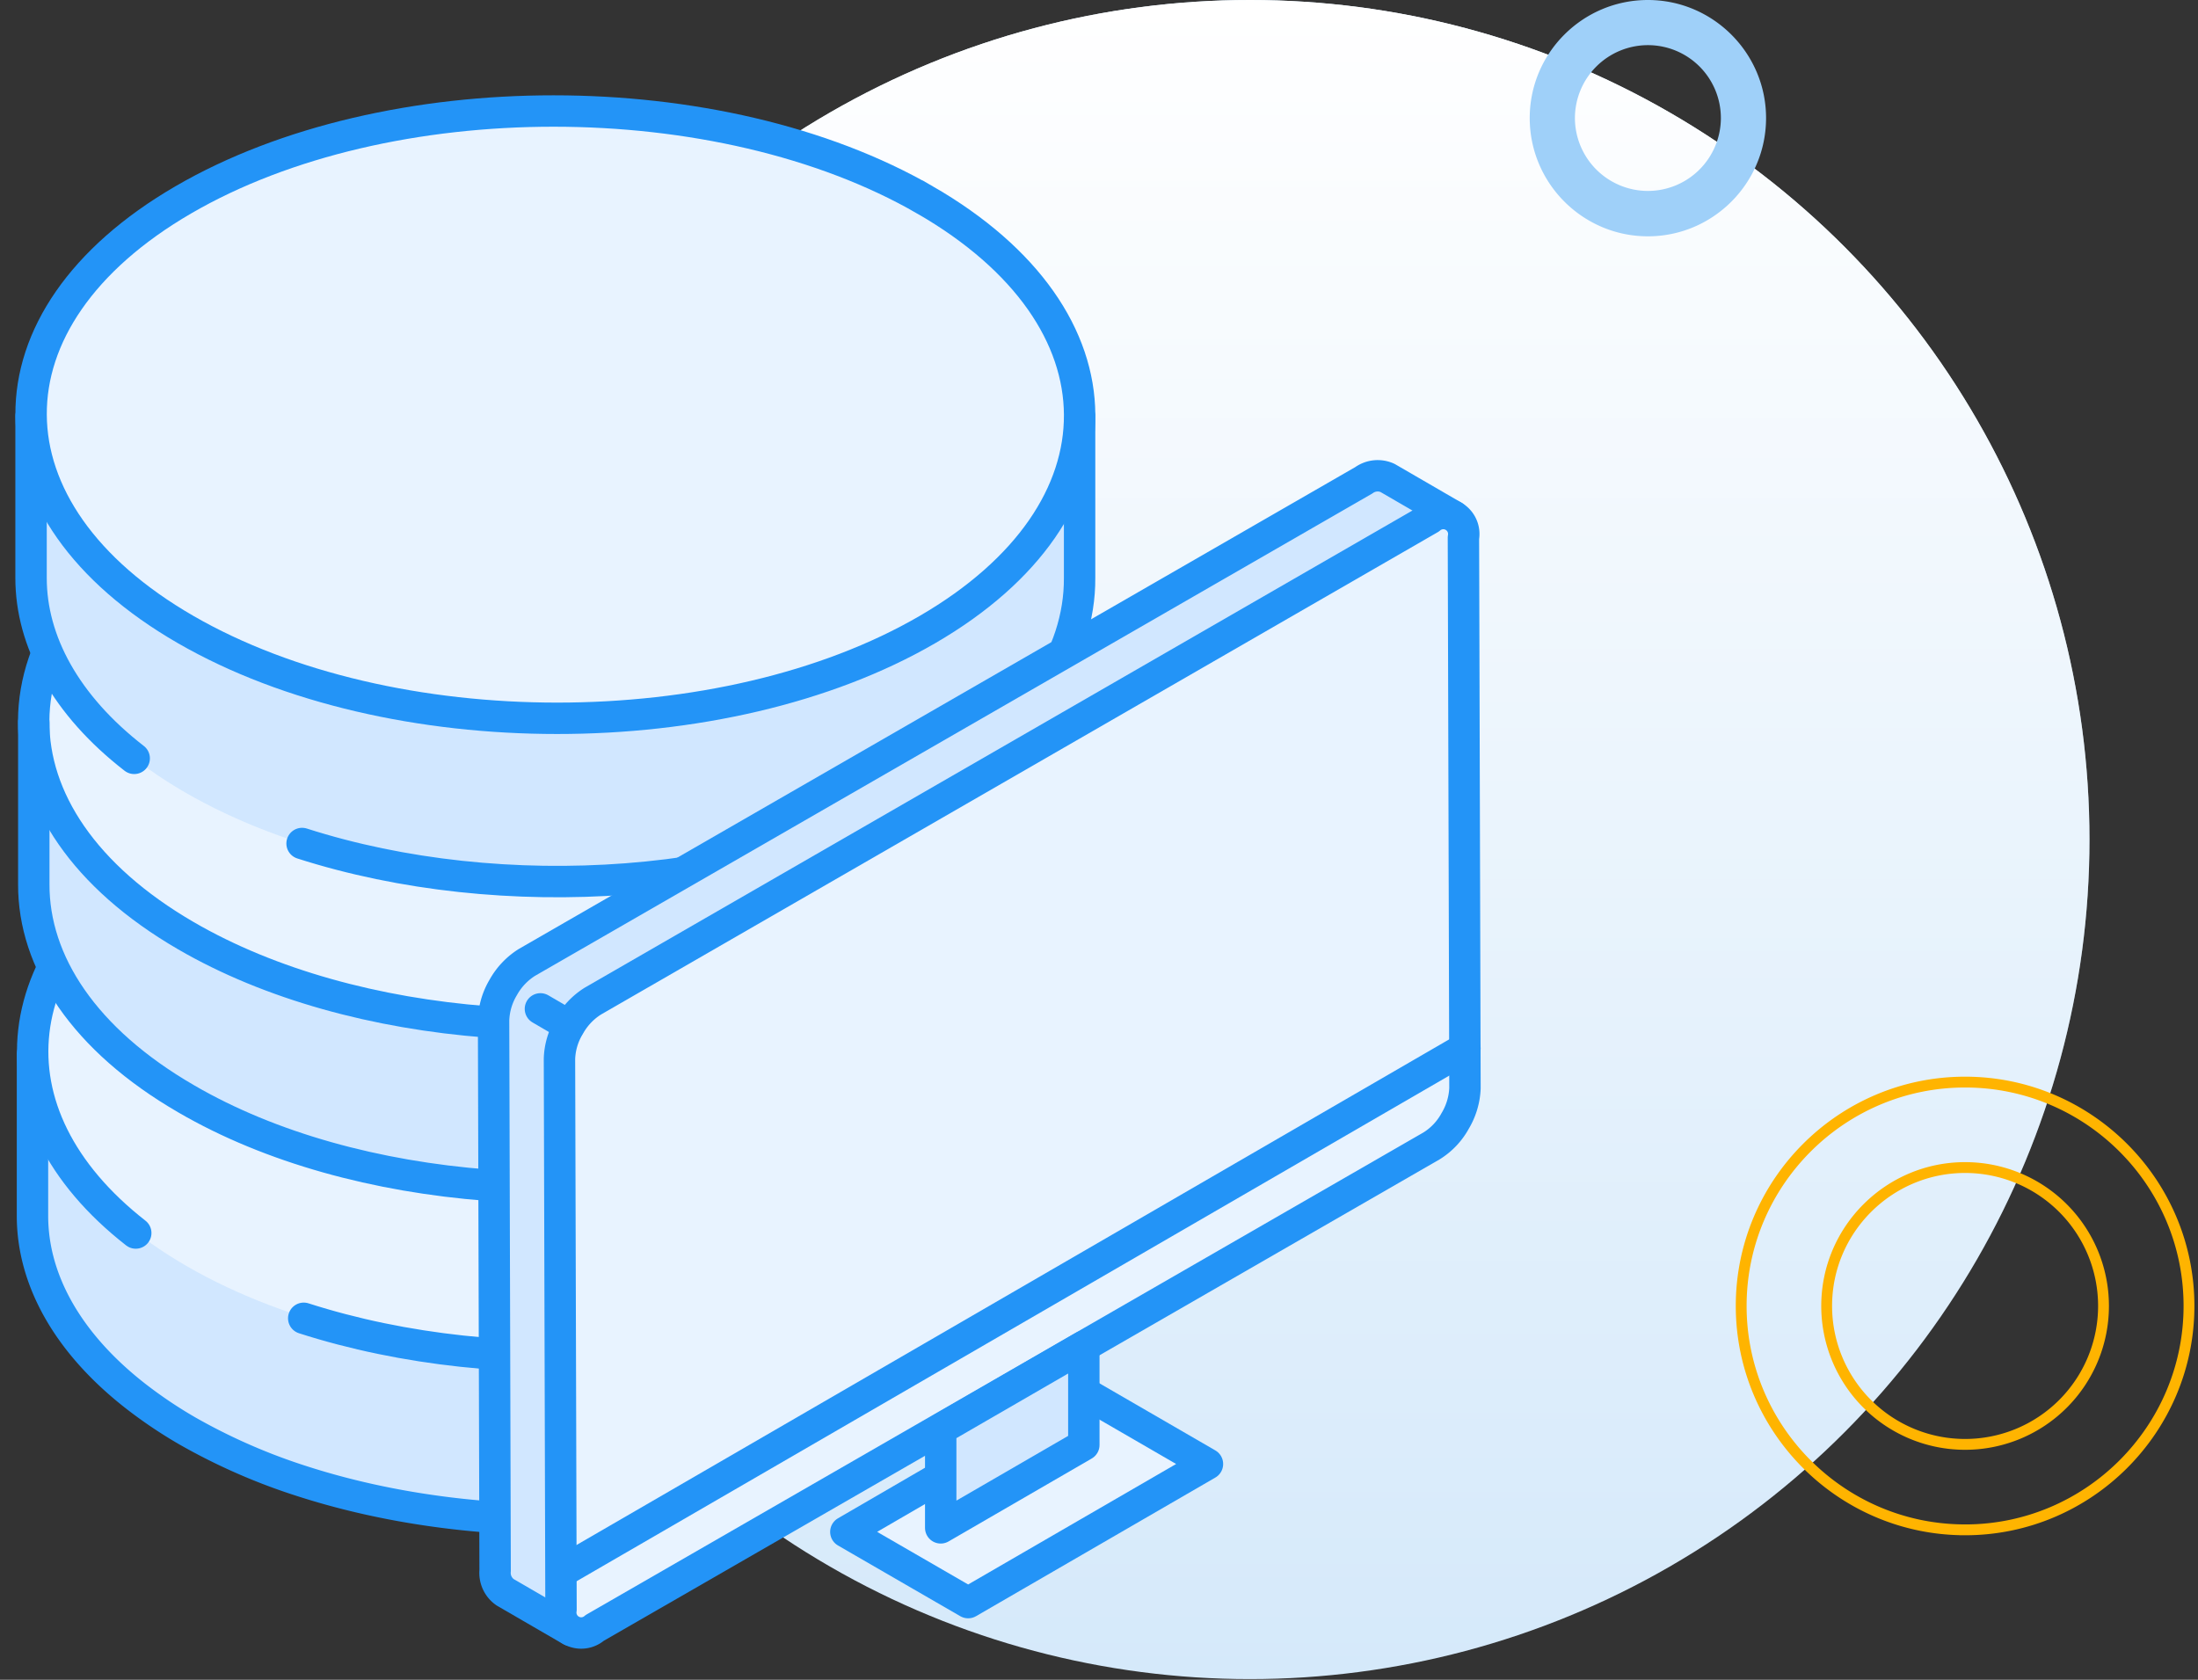 <svg width="140" height="107" viewBox="0 0 140 107" fill="none" xmlns="http://www.w3.org/2000/svg"><rect x="0" y="0" width="140" height="107" fill="#333333" stroke="none"/><circle cx="79.609" cy="53.479" r="53.479" fill="#D5E9FA"/><circle cx="79.609" cy="53.479" r="53.479" fill="url(#paint0_linear)"/><path d="M125.165 97.45c-7.863 0-14.261-6.398-14.261-14.26 0-7.863 6.398-14.261 14.261-14.261 7.862 0 14.261 6.398 14.261 14.26 0 7.863-6.399 14.262-14.261 14.262zm0-23.077c-4.853 0-8.817 3.948-8.817 8.816a8.817 8.817 0 108.817-8.816z" stroke="#FFB400" stroke-width=".69" stroke-miterlimit="10"/><path d="M104.962 15.053c-4.145 0-7.527-3.378-7.527-7.534 0-4.155 3.382-7.519 7.527-7.519 4.144 0 7.526 3.379 7.526 7.52 0 4.14-3.367 7.533-7.526 7.533zm0-12.177a4.654 4.654 0 00-4.649 4.643 4.654 4.654 0 004.649 4.644 4.653 4.653 0 004.648-4.644 4.644 4.644 0 00-4.648-4.643z" fill="#9FD0F9"/><path d="M68.861 67.15H2.069v10.3c0 4.957 3.315 9.915 9.848 13.69 13.072 7.534 34.266 7.534 47.255 0 6.487-3.768 9.72-8.725 9.689-13.683V67.15z" fill="#D1E7FF"/><path d="M68.861 67.15H2.069v10.3c0 4.046 2.215 8.091 6.578 11.49a29.058 29.058 0 003.27 2.2 38.153 38.153 0 007.39 3.232c12.726 4.083 29.09 3.013 39.835-3.24 6.487-3.767 9.719-8.725 9.689-13.683l.03-10.299z" stroke="#2394F7" stroke-width="2" stroke-linecap="round" stroke-linejoin="round"/><path d="M59.006 53.295c13.072 7.535 13.14 19.823.158 27.372-12.981 7.55-34.183 7.535-47.247 0-13.065-7.534-13.14-19.822-.144-27.372 12.997-7.55 34.168-7.542 47.233 0z" fill="#E8F3FF"/><path d="M8.647 78.543c-9.682-7.565-8.672-18.324 3.127-25.173 12.981-7.534 34.175-7.534 47.247 0 13.072 7.535 13.14 19.823.158 27.365-10.744 6.246-27.123 7.323-39.833 3.24" stroke="#2394F7" stroke-width="2" stroke-linecap="round" stroke-linejoin="round"/><path d="M2.152 46.017h66.792v10.299c0 4.958-3.315 9.915-9.847 13.69-13.072 7.534-34.266 7.534-47.255 0-6.488-3.775-9.712-8.732-9.69-13.69v-10.3z" fill="#D1E7FF"/><path d="M12 32.236c-13.035 7.542-13.14 19.824-.16 27.365 12.982 7.541 34.184 7.534 47.256 0 13.072-7.535 13.14-19.83.15-27.373-12.989-7.541-34.175-7.534-47.247.008z" fill="#E8F3FF"/><path d="M68.944 46.017v10.299c0 4.046-2.215 8.092-6.57 11.49m-10.668 5.432c-12.734 4.084-29.098 3.014-39.842-3.24-6.51-3.767-9.734-8.724-9.712-13.682v-10.3" stroke="#2394F7" stroke-width="2" stroke-linecap="round" stroke-linejoin="round"/><path d="M62.374 57.409c9.674-7.564 8.664-18.323-3.134-25.172-12.982-7.534-34.176-7.534-47.248 0C-1.08 39.77-1.14 52.06 11.834 59.6c10.744 6.246 27.123 7.324 39.841 3.24" stroke="#2394F7" stroke-width="2" stroke-linecap="round" stroke-linejoin="round"/><path d="M68.77 26.518H1.98v10.299c0 4.95 3.315 9.908 9.847 13.682 13.065 7.535 34.266 7.535 47.248 0 6.495-3.767 9.72-8.732 9.697-13.682v-10.3z" fill="#D1E7FF"/><path d="M19.24 53.731c12.733 4.084 29.098 3.014 39.834-3.232 6.495-3.767 9.72-8.732 9.69-13.682v-10.3H1.978v10.3c0 4.038 2.215 8.114 6.57 11.49" stroke="#2394F7" stroke-width="2" stroke-linecap="round" stroke-linejoin="round"/><path d="M58.923 12.738c13.065 7.534 13.133 19.822.151 27.364-12.982 7.542-34.183 7.535-47.248 0-13.064-7.534-13.14-19.823-.15-27.372 12.989-7.55 34.175-7.542 47.247.008z" fill="#E8F3FF" stroke="#2394F7" stroke-width="2" stroke-miterlimit="10"/><path d="M61.666 102.086l15.242-8.83-7.806-4.52-15.227 8.845 7.79 4.505z" fill="#E8F3FF" stroke="#2394F7" stroke-width="2" stroke-linecap="round" stroke-linejoin="round"/><path d="M92.572 32.877l-4.197-2.434a1.507 1.507 0 00-1.507.151l-53.305 30.71a4.4 4.4 0 00-1.507 1.59 4.333 4.333 0 00-.618 2.094l.098 35.065a1.502 1.502 0 00.633 1.371l4.197 2.434 6.027-7.603 44.58-25.707a4.204 4.204 0 001.508-1.59 4.264 4.264 0 00.625-2.094l-.083-29.467 3.549-4.52z" fill="#D1E7FF" stroke="#2394F7" stroke-width="2" stroke-linecap="round" stroke-linejoin="round"/><path d="M93.31 69.328l-.098-35.072a1.303 1.303 0 00-2.14-1.22L37.767 63.767a4.384 4.384 0 00-1.507 1.59 4.265 4.265 0 00-.625 2.094l.098 35.065a1.303 1.303 0 002.147 1.182l53.298-30.702a4.28 4.28 0 001.506-1.59c.379-.63.594-1.345.626-2.08z" fill="#E8F3FF" stroke="#2394F7" stroke-width="2" stroke-linecap="round" stroke-linejoin="round"/><path d="M69.034 92.043v-6.284l-9.116 5.274v6.291l9.116-5.281z" fill="#D1E7FF" stroke="#2394F7" stroke-width="2" stroke-linecap="round" stroke-linejoin="round"/><path d="M36.245 65.327l-1.823-1.062m58.888 2.516L36.23 99.857" stroke="#2394F7" stroke-width="2" stroke-miterlimit="10" stroke-linecap="round"/><defs><linearGradient id="paint0_linear" x1="79.609" y1="0" x2="79.609" y2="106.958" gradientUnits="userSpaceOnUse"><stop stop-color="#fff"/><stop offset="1" stop-color="#fff" stop-opacity="0"/></linearGradient></defs></svg>